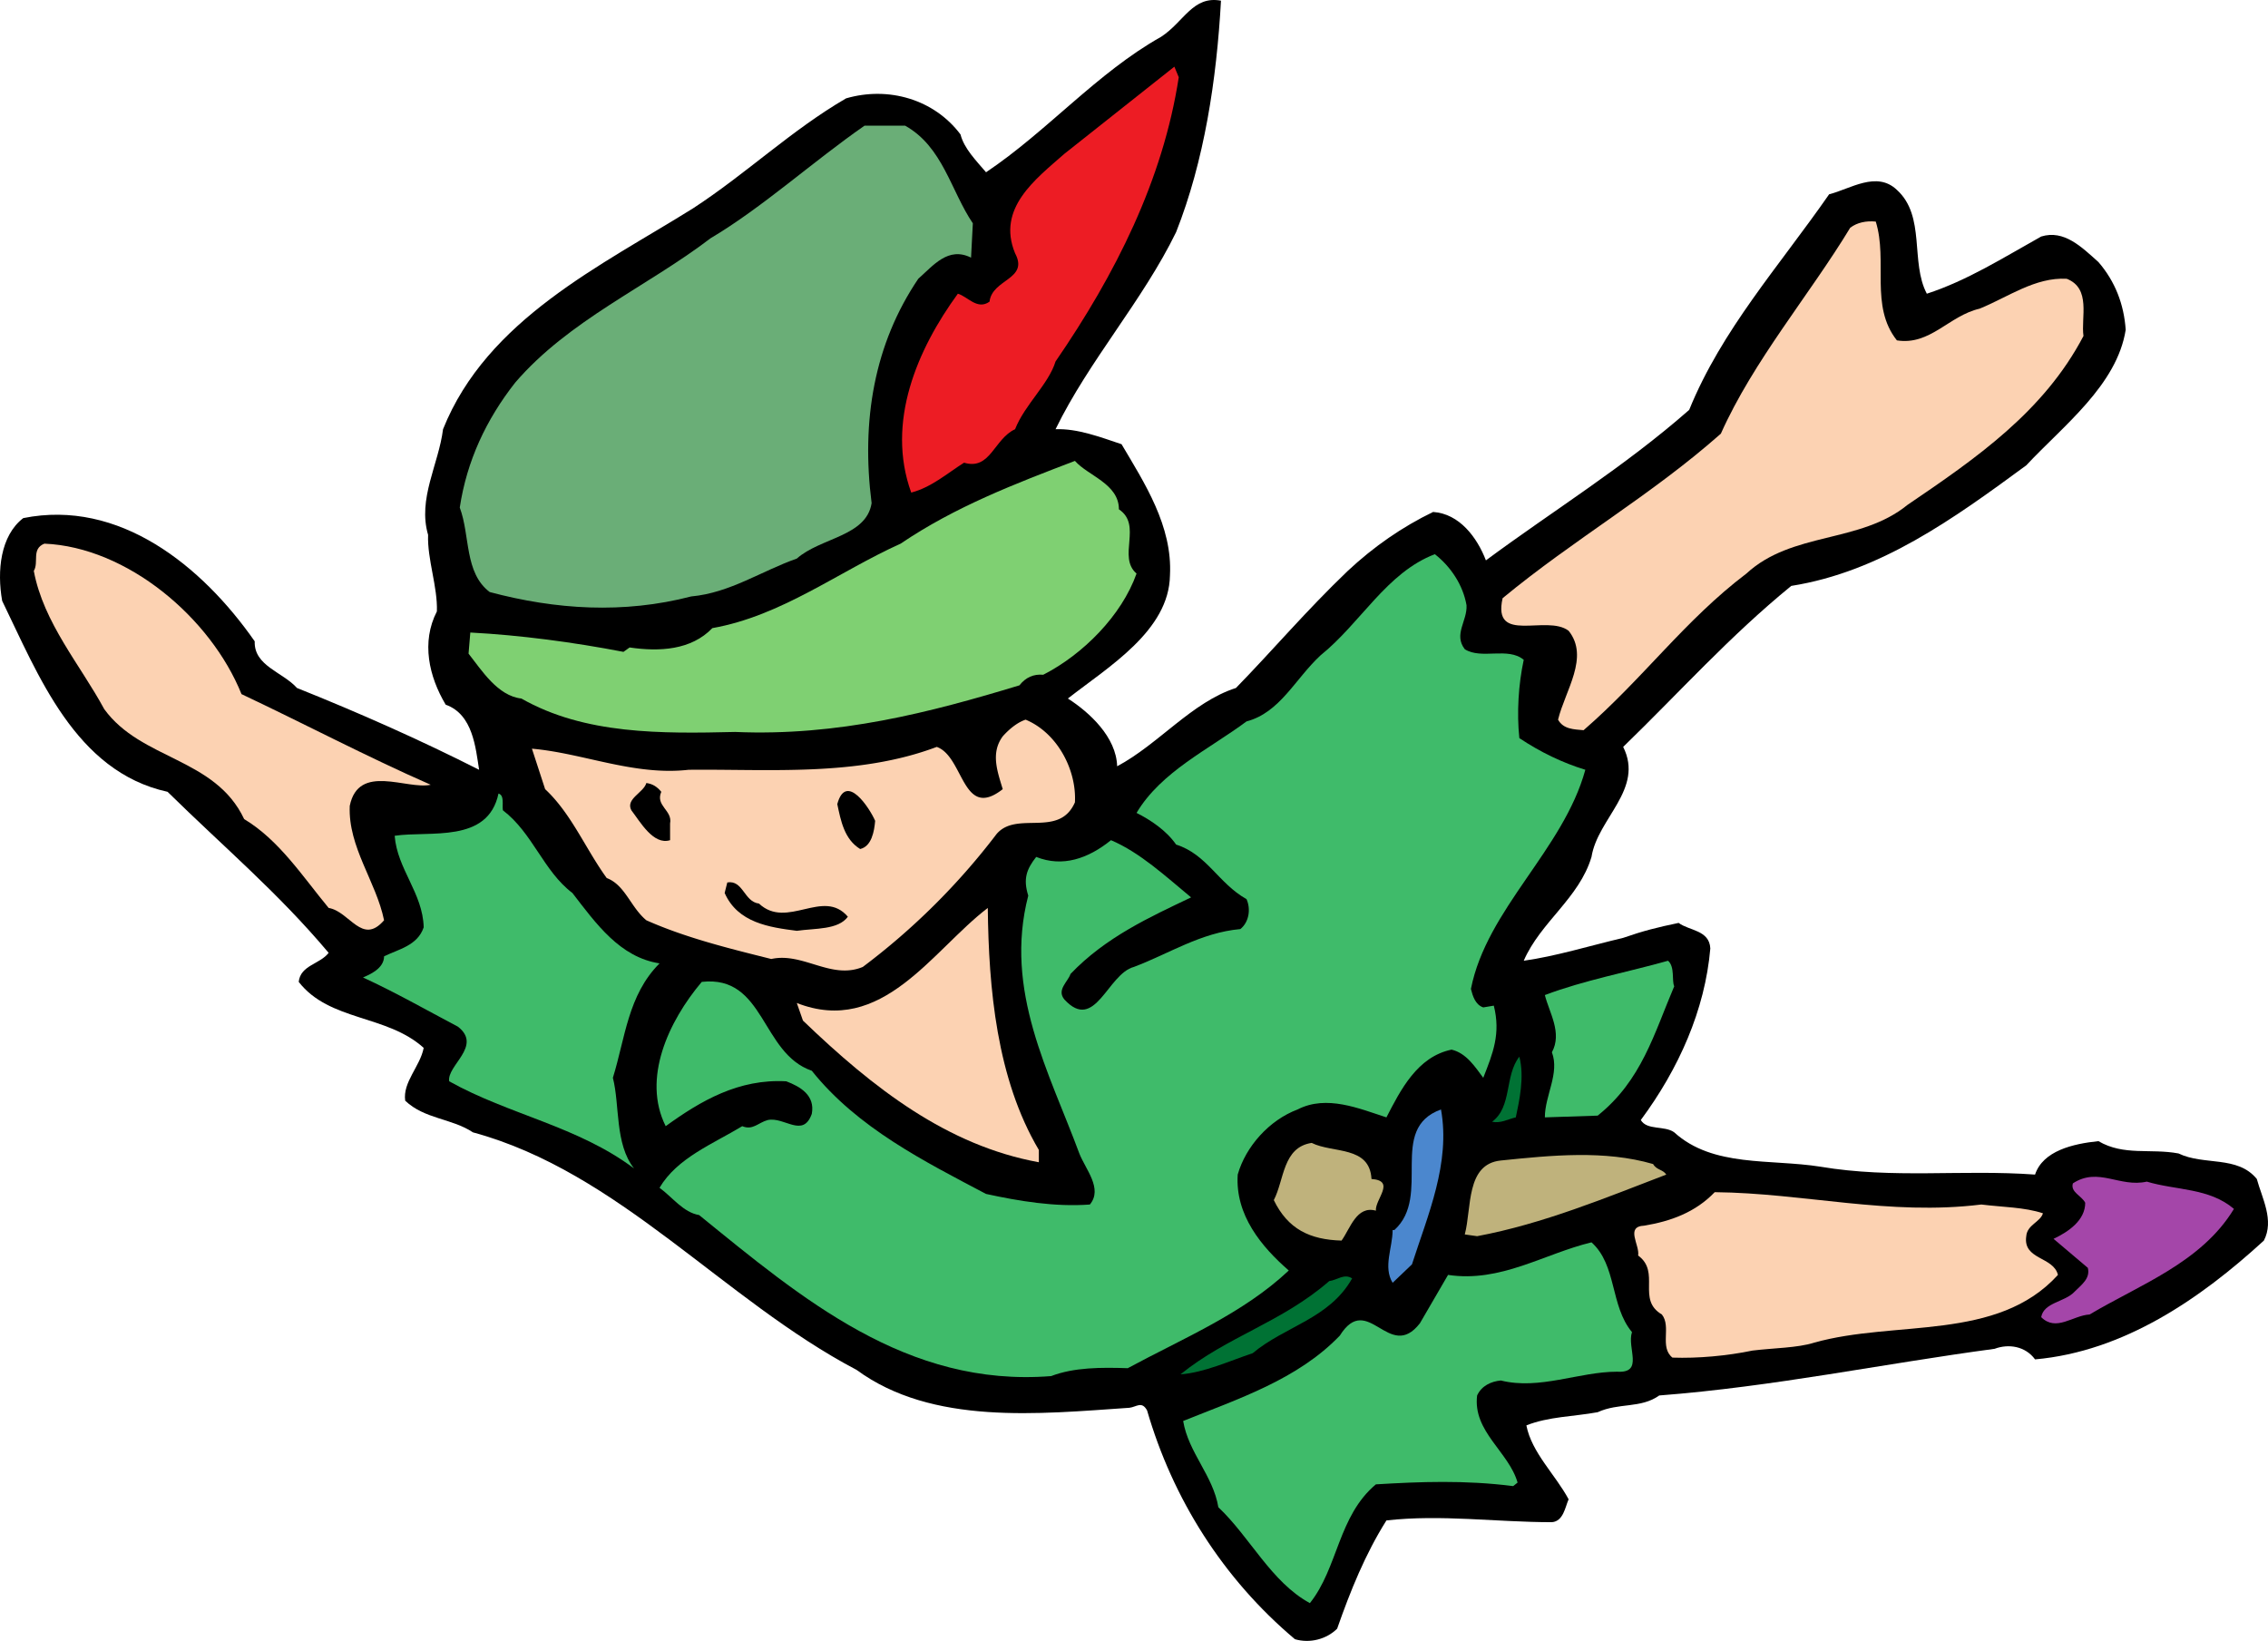<svg xmlns="http://www.w3.org/2000/svg" width="247.77" height="179.275"><path d="M133.388.074c-.48 8.653-1.824 17.5-4.902 25.286-3.653 7.5-9.52 14.039-13.172 21.535 2.406-.094 4.902.867 7.21 1.637 2.5 4.23 5.579 8.94 5.29 14.324-.098 6.058-6.73 10-11.152 13.46 2.402 1.54 5.289 4.231 5.382 7.403 4.52-2.402 8.172-7.02 12.98-8.555 4.036-4.136 7.595-8.367 12.212-12.789 2.883-2.691 5.96-4.808 9.324-6.441 2.883.191 4.809 2.789 5.77 5.289 7.402-5.48 15.093-10.191 22.207-16.441 3.558-8.75 9.808-15.672 15.289-23.555 2.304-.578 5.187-2.594 7.402-.48 3.172 2.882 1.441 7.882 3.27 11.343 4.421-1.441 8.363-3.941 12.496-6.25 2.5-.77 4.421 1.156 6.25 2.79 1.828 2.116 2.789 4.616 2.98 7.402-.96 6.058-6.824 10.48-10.863 14.808-7.98 5.863-15.961 11.633-25.672 13.172-6.824 5.574-12.113 11.535-18.363 17.59 2.308 4.617-2.786 7.789-3.461 12.02-1.348 4.519-5.575 7.113-7.403 11.343 3.461-.48 7.211-1.633 10.864-2.5 2.21-.77 3.75-1.152 6.058-1.633 1.153.864 3.363.77 3.461 2.79-.578 6.726-3.46 13.171-7.594 18.745.672 1.153 2.594.579 3.653 1.348 4.23 3.844 10.476 2.883 15.957 3.75 7.98 1.344 15.48.285 23.46.863.864-2.597 4.133-3.363 6.923-3.652 2.789 1.633 5.671.77 8.75 1.344 2.785 1.347 6.441.195 8.554 2.789.578 2.117 1.922 4.52.77 6.73-6.922 6.344-15.285 12.114-24.996 12.98-1.059-1.445-2.887-1.73-4.422-1.155-12.211 1.636-24.133 4.136-36.633 5.097-2.016 1.442-4.422.77-6.727 1.828-2.597.477-5.386.477-7.789 1.442.578 2.98 3.172 5.383 4.614 8.074-.383.867-.575 2.402-1.825 2.5-6.058 0-12.117-.867-18.078-.191-2.304 3.652-3.937 7.691-5.383 11.824-1.152 1.152-2.98 1.633-4.613 1.152-7.883-6.633-13.363-15.383-16.152-24.996-.578-1.055-1.152-.383-1.922-.289-9.902.676-21.54 1.926-29.805-4.133-14.613-7.691-25.96-21.633-41.918-25.957-2.308-1.539-5.289-1.445-7.402-3.46-.29-2.02 1.633-3.75 2.02-5.77-4.04-3.653-10.29-2.887-13.653-7.211.192-1.828 2.309-1.922 3.27-3.172-5.578-6.633-11.442-11.54-17.598-17.594C8.212 84.298 4.173 73.72.236 65.645c-.578-3.27-.196-7.117 2.304-9.04 10.48-2.113 19.516 5.192 25.286 13.462-.098 2.691 3.078 3.363 4.617 5.097 6.726 2.692 13.457 5.672 19.898 8.938-.383-2.403-.672-6.055-3.652-7.113-1.828-3.075-2.692-6.825-.961-10.192.094-2.691-1.059-5.672-.961-8.363-1.156-3.942 1.152-7.692 1.633-11.54 4.808-12.015 17.304-17.878 27.304-24.128 5.77-3.75 10.77-8.559 16.727-12.02 4.617-1.343 9.617.098 12.5 3.942.387 1.539 1.73 2.886 2.79 4.133 6.73-4.516 12.112-10.86 19.132-14.805 2.5-1.633 3.46-4.516 6.535-3.942"/><path fill="#ed1c24" d="M128.775 8.438c-1.73 11.25-6.922 21.539-13.461 31.054-.77 2.5-3.363 4.711-4.422 7.403-2.309 1.058-2.691 4.52-5.574 3.656-1.828 1.152-3.559 2.691-5.77 3.266-2.789-7.688.672-15.668 5.094-21.727 1.059.29 2.117 1.828 3.46.867.29-2.5 4.33-2.406 2.79-5.289-2.02-4.902 2.21-8.074 5.387-10.863l12.015-9.52.48 1.153"/><path fill="#6aae77" d="M98.876 13.727c4.133 2.308 4.996 7.117 7.403 10.672l-.196 3.75c-2.496-1.25-4.132.867-5.765 2.308-4.809 7.114-6.25 15.477-5.098 24.516-.578 3.652-5.574 3.75-8.172 6.055-3.844 1.347-7.304 3.75-11.535 4.136-7.402 1.922-14.805 1.442-22.016-.48-2.789-2.117-2.117-6.156-3.27-9.23.77-5.098 2.884-9.614 6.056-13.653 5.867-6.828 14.421-10.48 21.343-15.77 5.672-3.363 11.153-8.363 16.825-12.304h4.425"/><path fill="#fcd2b2" d="M204.92 24.207c1.343 4.325-.673 9.23 2.308 12.98 3.652.575 5.672-2.69 9.035-3.464 3.078-1.246 6.059-3.457 9.52-3.266 2.691 1.059 1.539 4.23 1.828 6.25-4.328 8.266-11.73 13.364-19.23 18.457-5.192 4.23-12.594 2.887-17.594 7.5-6.73 5.094-11.25 11.442-17.786 17.114-1.058-.098-2.21-.098-2.789-1.153.77-3.176 3.461-6.828 1.153-9.71-2.403-1.829-8.364 1.534-7.211-3.56 7.789-6.44 16.25-11.25 23.843-17.976 3.56-7.98 9.711-15.191 14.133-22.5.77-.574 1.73-.77 2.79-.672"/><path fill="#7fd072" d="M122.236 55.645c2.597 1.73-.192 5.191 1.926 7.02-1.637 4.613-5.868 8.843-10.192 11.054-1.058-.094-1.926.29-2.598 1.156-9.804 2.98-19.804 5.574-31.054 5.094-8.074.191-16.438.29-23.36-3.652-2.597-.29-4.328-3.078-5.77-4.903l.192-2.308c5.48.289 11.25 1.058 16.73 2.113l.673-.48c3.27.48 6.73.289 9.039-2.114 7.593-1.347 13.746-6.152 20.57-9.23 5.96-4.04 12.5-6.54 19.04-9.04 1.44 1.637 4.804 2.5 4.804 5.29"/><path fill="#fcd2b2" d="M26.384 75.836c6.922 3.266 13.653 6.824 20.668 9.903-2.594.574-7.883-2.403-8.844 2.308-.191 4.516 2.887 8.266 3.75 12.496-2.402 2.79-3.75-.96-6.054-1.347-2.79-3.364-5.387-7.403-9.23-9.707-3.173-6.73-11.25-6.442-15.29-12.02-2.594-4.805-6.633-9.422-7.691-15.094.578-.96-.285-2.402 1.156-2.98 9.035.383 18.168 8.078 21.535 16.441"/><path fill="#3fbb6a" d="M160.212 66.125c.098 1.73-1.441 3.172-.191 4.805 1.828 1.156 4.71-.285 6.441 1.156-.578 2.692-.77 5.77-.48 8.555 2.308 1.539 4.71 2.695 7.21 3.46-2.402 8.75-10.769 15.192-12.5 23.942.192.77.481 1.73 1.348 2.02l1.153-.192c.77 3.075-.094 5.192-1.153 7.883-.867-1.156-1.828-2.691-3.46-3.078-3.75.77-5.579 4.422-7.118 7.402-2.976-.96-6.535-2.496-9.707-.863-3.078 1.152-5.672 4.04-6.539 7.113-.289 4.422 2.594 7.883 5.578 10.48-5 4.712-11.539 7.403-17.593 10.673-2.887-.098-5.868-.098-8.368.863-15.765 1.25-27.207-8.46-38.457-17.594-1.73-.289-2.882-1.922-4.324-2.98 1.922-3.27 5.863-4.805 9.035-6.73 1.157.48 1.73-.383 2.79-.673 1.827-.382 3.843 2.02 4.808-.671.383-2.02-1.25-2.98-2.79-3.559-5.19-.29-9.323 2.117-13.171 4.902-2.598-5.191.29-11.441 3.941-15.765 6.922-.77 6.442 7.789 12.02 9.71 4.996 6.25 12.305 9.903 19.035 13.458 3.559.773 7.5 1.445 11.344 1.156 1.441-1.73-.48-3.848-1.152-5.578-3.27-8.844-8.27-17.785-5.579-28.168-.574-1.828-.191-2.883.868-4.23 2.882 1.152 5.671.19 8.171-1.829 3.172 1.348 5.961 3.942 8.75 6.25-4.425 2.114-9.328 4.328-13.171 8.364-.29.867-1.54 1.734-.672 2.789 3.363 3.652 4.707-2.79 7.593-3.555 3.844-1.445 7.305-3.75 11.633-4.137.961-.77 1.153-2.21.672-3.27-3.078-1.73-4.324-4.902-7.691-5.96-1.059-1.535-2.79-2.692-4.324-3.461 2.69-4.516 7.882-6.922 12.015-9.996 3.652-.961 5.29-4.618 8.078-7.211 4.422-3.559 7.207-9.04 12.496-11.059 1.73 1.348 3.078 3.367 3.461 5.578"/><path fill="#fcd2b2" d="M117.431 87.66c-1.73 3.942-6.348.868-8.559 3.461a74.752 74.752 0 0 1-14.613 14.52c-3.46 1.441-6.539-1.637-10-.867-4.613-1.153-9.324-2.309-13.648-4.23-1.735-1.442-2.309-3.848-4.328-4.614-2.309-3.172-3.848-7.02-6.73-9.711l-1.442-4.422c5.574.48 11.152 2.98 17.113 2.305 8.75-.094 18.457.77 27.113-2.5 2.98 1.058 2.785 8.078 7.207 4.617-.574-1.922-1.343-3.941 0-5.77.774-.863 1.637-1.535 2.5-1.824 3.461 1.442 5.578 5.477 5.387 9.035"/><path d="M72.244 86.508c-.672 1.54 1.25 2.02.96 3.461v1.824c-1.828.578-3.269-2.02-4.23-3.265-.672-1.25 1.348-1.926 1.637-2.98.672.093 1.152.382 1.633.96m23.363 3.172c-.098 1.152-.387 2.789-1.637 3.078-1.73-1.059-2.113-3.078-2.5-4.906.961-3.555 3.559.48 4.137 1.828"/><path fill="#3fbb6a" d="M54.939 88.528c3.27 2.496 4.422 6.632 7.594 9.035 2.597 3.367 5.191 7.02 9.52 7.691-3.462 3.461-3.75 8.172-5.099 12.5.77 2.98.196 7.211 2.31 9.903-6.153-4.618-13.653-5.864-20.192-9.52-.285-1.73 3.656-3.844.965-5.961-3.461-1.828-6.829-3.75-10.383-5.383.672-.289 2.304-.96 2.304-2.308 1.54-.77 3.653-1.153 4.329-3.172-.098-3.75-2.887-6.344-3.172-10 3.843-.574 10.187.867 11.343-4.614.672.192.383 1.25.48 1.829"/><path d="M82.915 98.719c3.079 2.883 7.02-1.734 9.711 1.438-1.058 1.445-3.558 1.25-5.578 1.539-2.98-.383-6.441-.864-7.883-4.133l.29-1.153c1.73-.289 1.828 2.114 3.46 2.309"/><path fill="#fcd2b2" d="M113.49 125.637v1.344c-10-1.824-18.075-8.074-25.77-15.477l-.672-1.922c9.328 3.653 14.805-5.77 20.864-10.386.097 8.75.96 18.652 5.578 26.441"/><path fill="#3fbb6a" d="M182.904 107.754c-2.211 5.192-3.559 10.29-8.364 14.133l-5.77.191c0-2.402 1.634-4.804.77-7.113 1.153-2.117-.289-4.328-.77-6.25 4.325-1.633 9.036-2.5 13.458-3.75.77.676.387 2.211.676 2.79"/><path fill="#007234" d="M165.595 122.078c-.863.192-1.633.676-2.594.48 2.211-1.632 1.344-5 2.98-7.112.579 2.21 0 4.808-.386 6.632"/><path fill="#4b87ce" d="M157.423 121.215c1.059 5.863-1.441 11.535-3.172 16.922l-2.113 2.016c-1.059-1.73 0-3.844 0-5.766h.191c4.133-3.75-.77-11.059 5.094-13.172"/><path fill="#bfb27c" d="M149.83 128.809c2.69.191.382 2.21.48 3.46-2.113-.577-2.785 1.923-3.75 3.27-3.461-.097-5.863-1.25-7.402-4.422 1.152-2.21.96-5.77 4.136-6.25 2.305 1.153 6.344.29 6.535 3.942m32.208-.481c-6.536 2.5-13.458 5.383-20.668 6.73l-1.348-.19c.77-2.887.098-7.692 3.941-8.079 5.578-.574 11.344-1.152 16.633.387.383.672 1.059.574 1.442 1.152"/><path fill="#a446a9" d="M234.533 129.098c3.171.96 6.824.672 9.515 2.98-3.554 5.864-10.285 8.27-15.765 11.536-1.829.097-3.657 1.925-5.29.289.29-1.633 2.598-1.633 3.657-2.79.765-.765 1.726-1.44 1.437-2.593l-3.746-3.172c1.633-.77 3.461-2.02 3.461-3.941-.387-.77-1.637-1.157-1.348-2.118 2.79-1.824 5.094.48 8.079-.191"/><path fill="#fcd2b2" d="M216.454 131.598c2.31.289 4.711.289 6.73.96-.284.962-1.73 1.25-1.823 2.5-.387 2.595 2.98 2.212 3.46 4.231-6.636 7.305-17.788 4.903-26.632 7.403-1.824.578-4.422.578-6.73.863-2.79.578-5.962.867-8.75.77-1.442-1.153-.094-3.364-1.153-4.711-2.789-1.633-.098-4.614-2.594-6.442.192-1.152-1.445-3.172.672-3.265 2.883-.48 5.574-1.446 7.692-3.657 9.804.098 19.035 2.598 29.128 1.348"/><path fill="#3fbb6a" d="M178.287 145.54c-.575 1.73 1.347 4.515-1.633 4.324-4.137 0-8.461 2.02-12.692.96-1.058.098-2.113.579-2.593 1.637-.485 3.942 3.46 6.153 4.421 9.516l-.48.387c-5.29-.676-10.191-.48-15-.192-4.133 3.461-4.133 9.133-7.211 12.977-4.23-2.305-6.539-7.211-10-10.477-.574-3.46-3.266-5.96-3.844-9.422 5.961-2.406 12.5-4.52 17.114-9.328 3.078-4.902 5.382 2.98 8.75-1.348l3.074-5.285c5.77.864 10.48-2.308 15.672-3.558 2.789 2.5 2.02 6.922 4.422 9.808"/><path fill="#007234" d="M147.716 139.672c-2.5 4.426-7.308 5.192-10.867 8.172-2.594.867-5.285 2.117-7.883 2.309 5.094-4.133 11.059-5.672 16.25-10.192.863-.097 1.633-.863 2.5-.289"/></svg>
